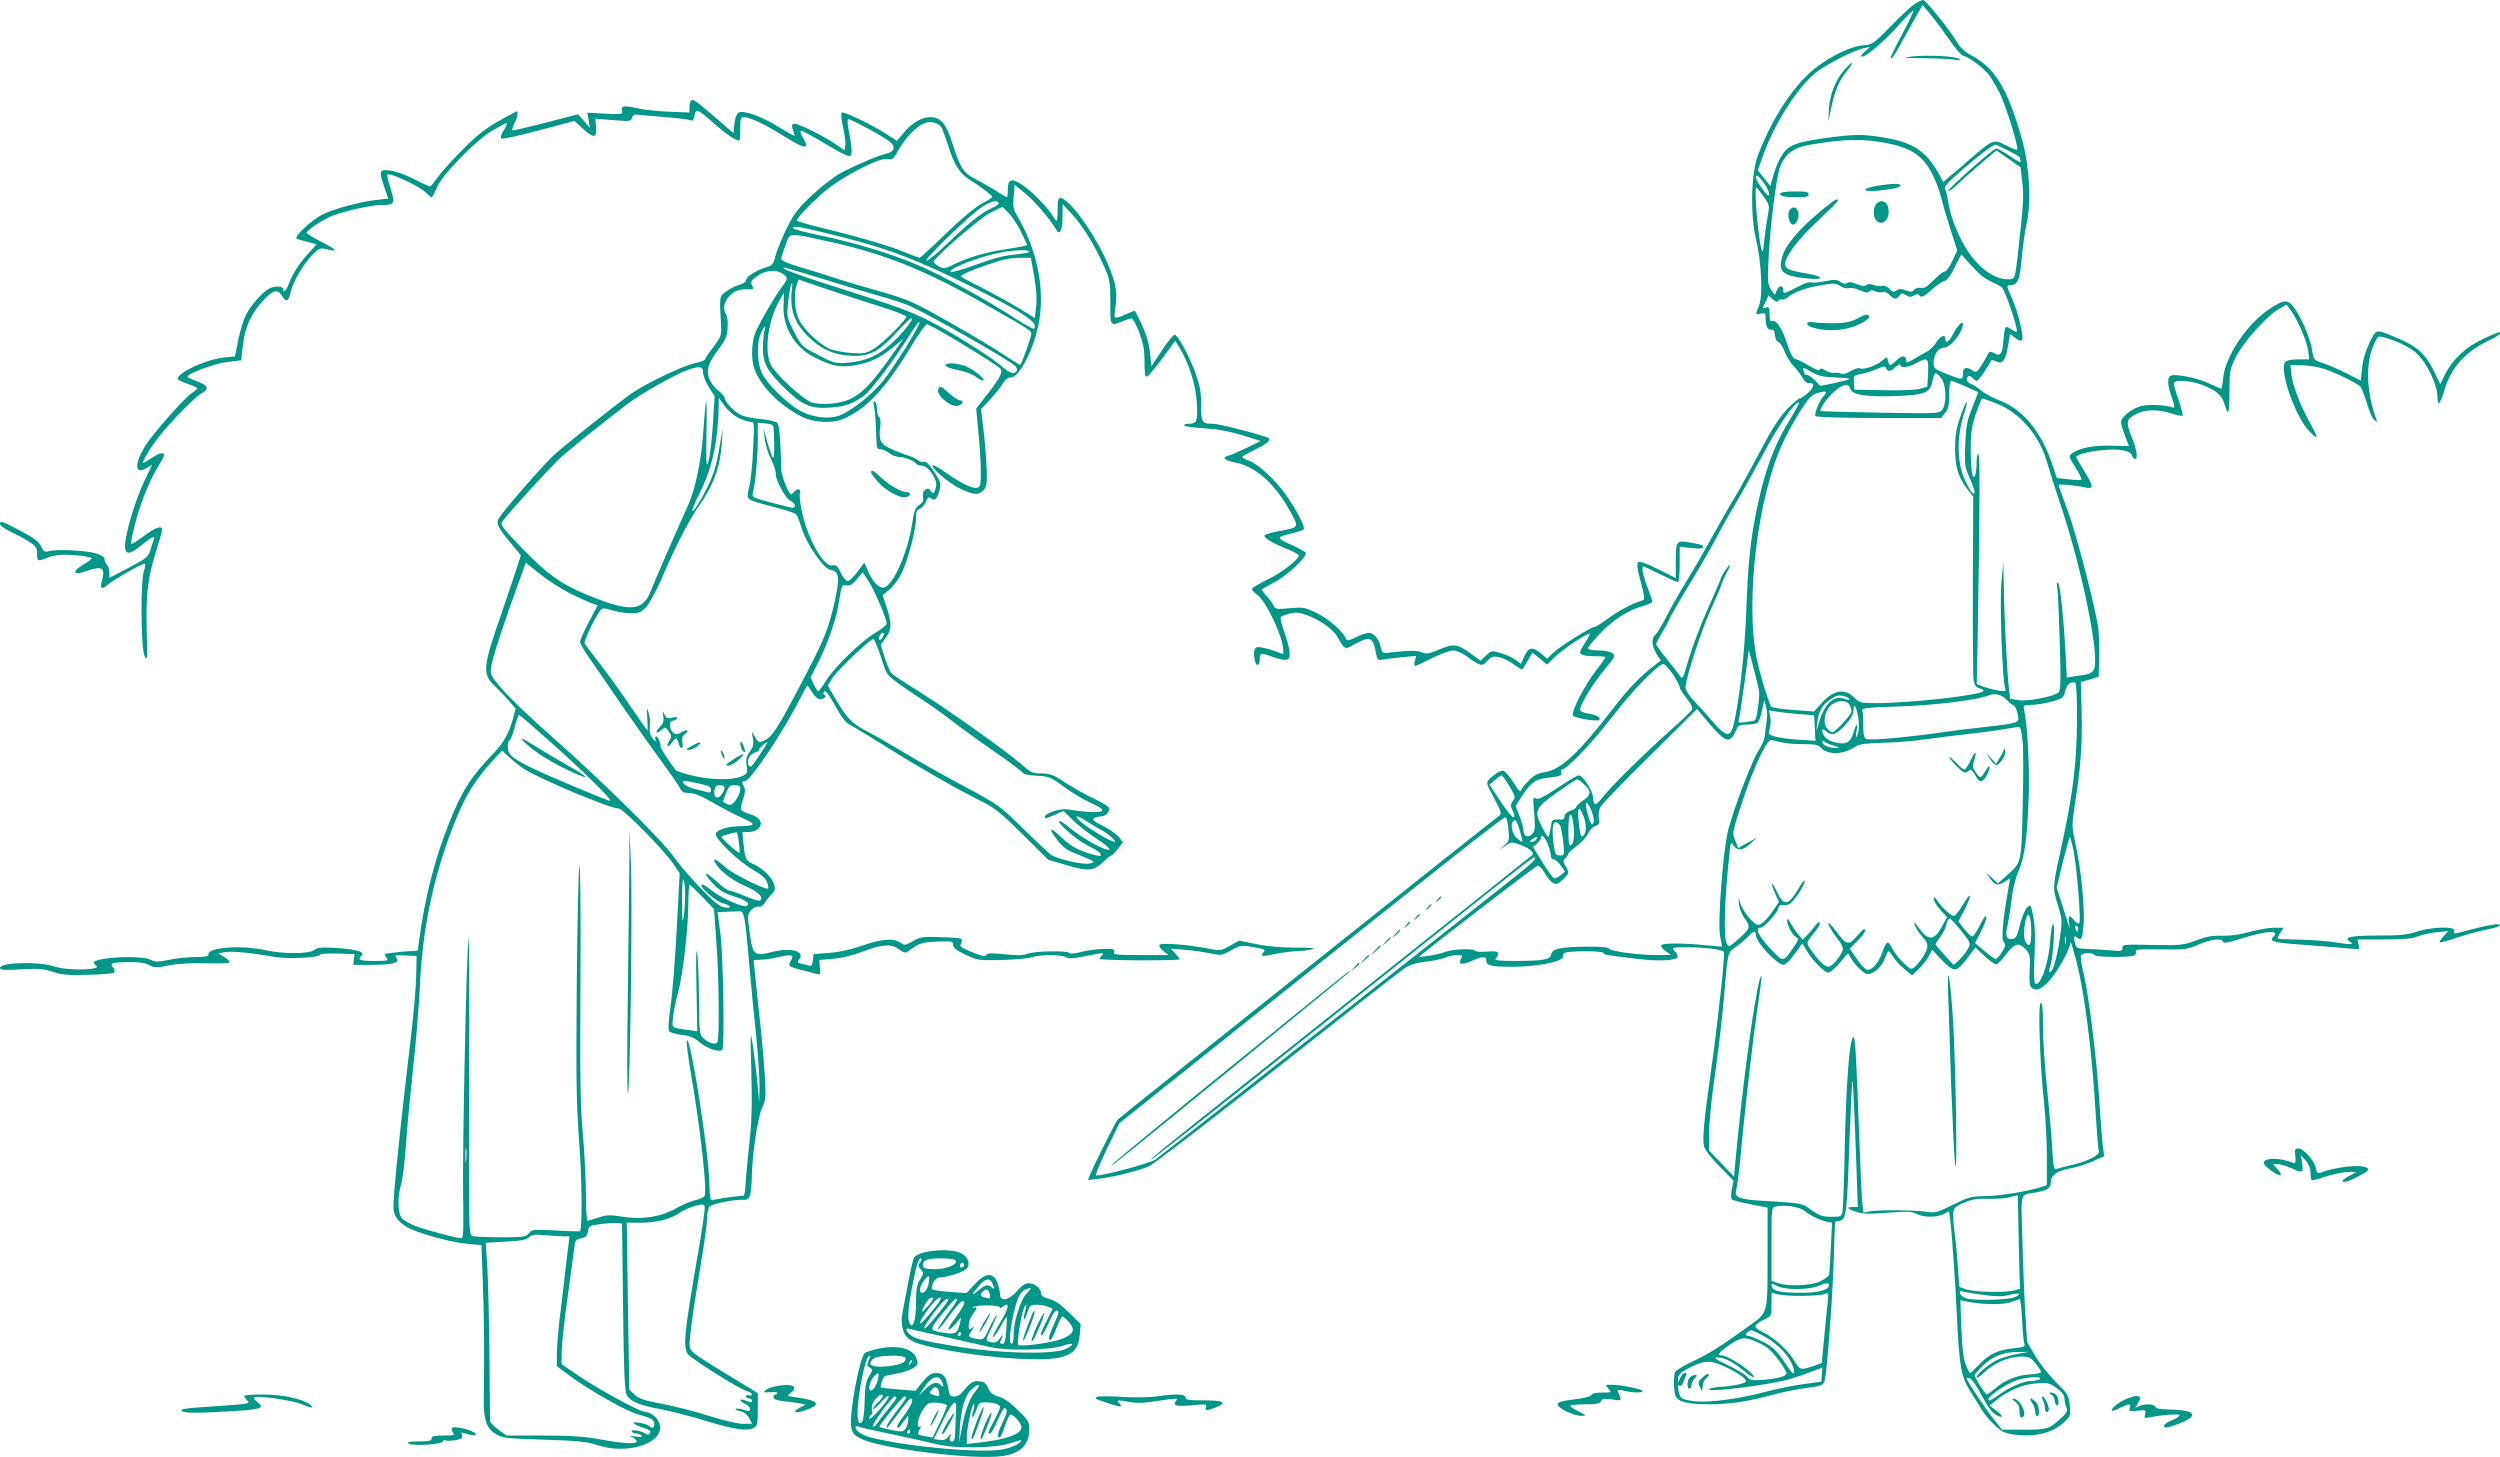 <?xml version="1.0" standalone="no"?>
<!DOCTYPE svg PUBLIC "-//W3C//DTD SVG 20010904//EN"
 "http://www.w3.org/TR/2001/REC-SVG-20010904/DTD/svg10.dtd">
<svg version="1.0" xmlns="http://www.w3.org/2000/svg"
 width="1280pt" height="746pt" viewBox="0 0 1280 746"
 preserveAspectRatio="xMidYMid meet">
<g transform="translate(0,746) scale(0.1,-0.1)"
fill="#009688" stroke="none">
<path d="M9805 7441 c-16 -10 -72 -61 -123 -114 -89 -91 -95 -95 -143 -99 -81
-8 -212 -79 -290 -157 -99 -98 -193 -255 -250 -411 -34 -96 -38 -299 -8 -425
28 -120 36 -289 15 -340 -20 -48 -20 -48 9 -41 23 6 25 4 25 -26 0 -40 12 -60
31 -56 9 2 15 -8 17 -29 2 -19 9 -33 16 -33 7 0 21 -20 31 -45 9 -25 31 -61
48 -79 18 -19 39 -47 48 -63 9 -16 22 -27 31 -25 30 5 29 -17 -3 -48 -18 -16
-37 -30 -44 -30 -7 0 -37 -26 -67 -57 -39 -42 -77 -101 -133 -208 -43 -82
-104 -193 -135 -245 -32 -52 -84 -145 -118 -206 -33 -60 -89 -159 -126 -218
-36 -59 -84 -142 -105 -185 -22 -42 -46 -83 -55 -90 -22 -19 -20 -57 5 -98
l22 -35 -34 -26 c-73 -57 -135 -121 -212 -222 -175 -227 -266 -312 -349 -324
-35 -5 -55 -16 -82 -44 -20 -20 -36 -40 -36 -44 0 -18 -17 -6 -34 25 -11 17
-28 42 -39 54 -18 20 -22 21 -46 9 -14 -8 -34 -23 -45 -35 -18 -20 -17 -21 24
-98 34 -63 39 -79 28 -88 -96 -72 -1948 -1548 -1956 -1558 -12 -15 -113 -216
-138 -275 l-14 -34 58 7 c76 9 207 42 257 65 22 10 315 235 650 499 336 265
629 495 653 511 32 21 61 30 110 36 36 4 81 13 99 20 18 8 46 14 63 14 27 0
30 -2 20 -19 -15 -30 3 -33 55 -11 58 25 75 25 75 1 0 -25 26 -31 130 -31 134
0 271 28 262 54 -2 5 2 13 10 17 18 12 198 11 198 0 0 -10 14 -12 188 -32 106
-12 192 -6 192 13 0 6 -7 20 -17 30 -15 17 -13 18 73 18 85 -1 169 -11 180
-23 8 -7 -31 -367 -66 -612 -35 -247 -44 -344 -36 -382 4 -19 35 -59 79 -104
l73 -74 -9 -44 c-5 -24 -5 -47 0 -52 4 -4 47 -16 96 -25 l87 -17 0 -227 c0
-325 4 -307 -94 -378 -144 -104 -207 -144 -291 -183 -46 -22 -86 -46 -89 -55
-9 -25 -7 -103 4 -124 15 -29 65 -40 174 -40 108 1 190 13 326 50 47 12 123
28 170 34 77 10 85 13 92 36 12 42 41 424 47 625 l6 189 25 6 c33 8 36 28 49
404 7 171 13 311 15 313 4 4 10 -139 22 -469 l6 -178 -27 0 c-36 0 -25 -11 27
-27 30 -9 71 -9 156 -2 96 7 120 7 145 -6 38 -19 104 -19 139 -1 l27 14 6 -41
c9 -75 25 -298 35 -507 12 -251 21 -298 69 -375 21 -33 48 -76 60 -96 11 -20
41 -55 65 -77 36 -34 53 -41 100 -47 108 -14 196 8 255 64 32 30 33 34 28 86
-5 51 -10 59 -70 118 -35 35 -83 95 -106 134 l-42 71 -9 143 c-5 79 -12 248
-15 375 -8 260 -16 234 70 249 56 10 75 22 75 50 0 38 31 61 100 73 34 6 87
23 117 37 l56 25 -7 58 c-4 31 -11 129 -17 217 -12 209 -54 547 -80 657 -12
48 -18 92 -14 97 8 14 62 14 70 1 8 -12 185 -13 204 -1 7 5 10 14 6 21 -5 9
25 11 126 9 125 -2 138 0 196 25 67 28 119 34 125 14 3 -9 27 -5 89 15 135 43
205 47 167 9 -23 -23 6 -29 177 -41 94 -7 192 -15 219 -18 48 -5 49 -5 42 21
l-6 26 135 0 c99 0 145 4 172 15 21 9 64 18 98 22 l60 6 -24 -27 c-14 -14 -22
-28 -20 -31 3 -2 45 9 94 26 49 16 117 34 152 41 35 6 63 16 63 21 0 11 -58 2
-155 -24 -85 -23 -86 -23 -79 -4 9 23 -118 20 -191 -5 -48 -16 -84 -20 -201
-20 -138 0 -178 -9 -143 -31 26 -16 4 -17 -71 -4 -41 6 -124 13 -184 14 -61 1
-112 3 -114 5 -2 3 4 16 13 30 l17 26 -49 0 c-27 0 -83 -10 -124 -21 -48 -14
-97 -21 -140 -20 -50 2 -82 -4 -135 -24 -65 -24 -77 -26 -224 -23 -145 3 -155
2 -153 -15 1 -17 -5 -18 -70 -12 -40 3 -93 6 -119 7 -38 1 -47 5 -52 22 -11
39 -8 50 9 36 22 -19 27 -9 33 68 6 89 -13 282 -40 405 -21 95 -21 100 -5 205
30 191 39 313 35 473 l-4 157 46 13 45 14 3 105 c2 58 -2 132 -8 165 -28 151
-114 475 -155 585 -25 66 -45 124 -45 127 0 6 84 -1 138 -13 43 -9 42 5 -8 86
-22 36 -40 67 -40 70 0 11 66 29 131 35 88 9 146 -1 154 -26 4 -10 11 -19 16
-19 17 0 9 49 -18 116 -30 75 -27 89 28 116 43 22 112 23 178 1 28 -9 53 -14
56 -11 3 2 -6 38 -20 78 -14 40 -25 79 -25 87 0 20 81 16 144 -7 74 -28 104
-54 116 -101 6 -21 14 -39 18 -39 4 0 7 49 7 108 0 101 2 112 32 173 37 75
160 213 221 247 l40 22 21 -29 c37 -51 83 -161 89 -207 l5 -44 -55 0 c-37 0
-60 -5 -68 -15 -32 -38 51 -277 123 -352 47 -50 50 -40 8 35 -52 92 -93 198
-99 255 l-5 47 55 0 c30 0 79 -7 109 -16 63 -19 180 -76 196 -96 5 -7 20 -45
32 -84 11 -39 28 -78 38 -85 15 -12 16 -12 10 4 -49 132 -56 277 -18 370 22
53 26 58 48 52 67 -16 140 -51 176 -84 51 -45 107 -162 107 -222 0 -54 12 -42
36 35 35 117 109 198 232 255 29 14 52 28 52 33 0 12 -2 11 -84 -26 -88 -40
-159 -106 -197 -182 l-25 -51 -33 68 c-41 85 -87 127 -182 166 -121 50 -110
52 -147 -22 -20 -41 -34 -87 -38 -129 l-7 -65 -68 35 c-37 19 -92 43 -121 53
-53 18 -53 18 -60 70 -9 58 -56 168 -94 219 -32 41 -53 39 -130 -14 -111 -75
-220 -239 -231 -347 -3 -31 -8 -57 -11 -57 -3 0 -30 12 -60 26 -58 28 -170 51
-196 41 -21 -8 -20 -46 4 -113 14 -40 16 -54 6 -51 -35 14 -126 18 -164 8 -49
-14 -102 -56 -102 -82 0 -10 9 -41 20 -69 11 -28 20 -52 20 -53 0 -1 -41 -1
-90 1 -90 3 -163 -11 -204 -41 -15 -11 -13 -17 20 -70 20 -32 34 -60 31 -63
-3 -3 -32 -2 -65 2 l-61 6 -24 73 c-56 165 -151 280 -268 324 -35 13 -78 36
-96 52 -17 15 -41 30 -52 34 -21 6 -28 29 -12 39 5 3 14 -1 21 -9 7 -8 16 -15
21 -15 9 0 64 80 72 103 2 6 11 5 26 -3 33 -17 49 2 62 78 l11 62 26 -20 c14
-12 29 -17 34 -12 13 13 -19 145 -53 220 -25 55 -26 62 -10 62 42 0 52 22 62
134 5 59 16 140 25 179 26 111 15 300 -25 439 -74 259 -137 361 -262 427 -27
14 -54 39 -66 60 -34 60 -163 221 -176 221 -7 0 -25 -9 -42 -19z m175 -183
c30 -45 63 -82 72 -84 27 -4 102 -60 131 -97 14 -19 39 -61 55 -93 32 -63 99
-280 90 -290 -3 -3 -29 7 -58 22 -62 32 -66 31 -178 -66 -41 -36 -90 -78 -109
-93 l-33 -29 -18 33 c-73 134 -143 177 -335 202 -73 9 -109 8 -215 -5 -182
-24 -223 -38 -257 -90 -15 -23 -35 -68 -44 -101 l-17 -60 -32 41 -32 40 29 82
c58 158 165 328 259 411 48 42 202 122 257 133 l30 6 -28 -25 c-18 -16 -23
-25 -13 -25 22 0 114 79 190 164 38 42 70 75 73 72 2 -2 -23 -55 -56 -118 -34
-63 -61 -118 -61 -122 0 -20 23 14 70 102 29 53 62 112 73 131 l21 35 40 -48
c22 -26 65 -84 96 -128z m-305 -534 c105 -22 163 -59 207 -134 20 -34 44 -92
53 -128 9 -37 32 -116 51 -175 l35 -109 -25 -54 c-14 -30 -31 -54 -38 -54 -8
0 -34 -20 -58 -45 -33 -33 -49 -43 -65 -39 -12 3 -27 -1 -34 -9 -9 -12 -18
-13 -42 -4 -22 9 -34 9 -48 0 -16 -10 -22 -8 -37 8 -11 12 -26 18 -37 15 -11
-2 -30 0 -44 5 -17 6 -30 6 -38 -1 -8 -7 -24 -5 -50 6 -25 10 -41 12 -48 5 -6
-6 -17 -5 -33 5 -19 13 -32 14 -79 4 -31 -6 -63 -9 -70 -6 -8 3 -29 -2 -47
-11 -18 -9 -45 -22 -60 -30 -33 -17 -38 -16 -38 1 0 27 -20 27 -32 1 l-11 -25
-19 27 c-17 25 -19 41 -13 158 9 179 40 422 60 473 26 65 71 98 152 111 183
31 279 32 408 5z m605 -34 c33 -17 60 -32 60 -34 0 -3 3 -12 6 -21 5 -11 -15
-2 -53 24 -33 23 -66 41 -72 41 -15 0 -253 -211 -246 -218 3 -3 22 10 43 30
20 20 75 68 120 107 l84 71 61 -43 62 -43 9 -74 c9 -73 6 -115 -24 -385 -14
-115 -13 -115 -52 -115 -52 1 -110 33 -162 91 -68 76 -125 201 -142 311 -4 24
-10 50 -15 59 -7 13 13 35 88 100 80 70 158 129 171 129 1 0 29 -14 62 -30z
m-1247 -170 c16 -22 27 -47 25 -56 -2 -11 -13 -2 -35 29 -32 44 -41 67 -25 67
4 0 20 -18 35 -40z m-4 -65 c31 -44 32 -47 22 -98 -5 -28 -13 -83 -17 -120 -3
-37 -8 -66 -10 -64 -18 17 -46 327 -31 327 2 0 18 -20 36 -45z m1111 -402 c14
-12 43 -30 65 -40 22 -9 43 -22 47 -28 21 -28 82 -214 74 -223 -3 -2 -16 4
-30 13 -30 20 -32 17 -39 -63 -5 -65 -16 -79 -47 -60 -14 8 -24 9 -27 3 -2 -5
-17 -31 -33 -58 -30 -47 -31 -47 -55 -31 -29 19 -45 11 -45 -22 0 -30 -5 -30
-85 2 -61 24 -65 28 -65 58 0 41 25 76 54 76 33 0 96 80 96 121 0 20 -30 -11
-51 -53 -20 -39 -39 -50 -39 -23 0 26 -24 16 -47 -19 -12 -19 -34 -40 -50 -48
-15 -8 -45 -25 -65 -37 -31 -19 -38 -20 -38 -8 0 28 -21 30 -49 3 -33 -31 -37
-32 -44 -5 l-6 21 -26 -20 c-33 -26 -91 -46 -112 -38 -8 4 -30 -3 -49 -15 -20
-12 -39 -17 -46 -13 -7 5 -23 7 -36 5 -13 -1 -34 4 -47 13 -17 11 -25 12 -27
4 -3 -8 -22 -1 -55 19 -27 17 -59 33 -69 34 -14 3 -26 25 -44 79 -26 79 -56
124 -77 116 -9 -4 -13 6 -13 35 0 35 -2 40 -19 34 -18 -5 -18 -4 -2 29 l16 34
21 -20 c15 -13 24 -16 29 -8 4 6 12 9 18 7 7 -3 21 3 32 12 30 26 92 48 171
61 63 11 74 11 97 -5 15 -9 34 -14 45 -10 11 3 36 -2 56 -12 27 -12 39 -14 48
-5 8 8 17 8 30 1 10 -6 27 -8 37 -4 11 3 25 -3 36 -15 22 -24 34 -25 50 -4 10
14 14 15 33 3 18 -11 26 -11 42 -2 12 8 21 9 25 3 11 -17 24 -11 68 29 23 21
51 40 62 42 13 3 32 27 53 71 l34 66 36 -41 c21 -23 48 -51 62 -64z m-268
-503 l-4 -70 -36 -10 c-22 -7 -100 -10 -187 -8 l-150 3 -3 36 c-3 35 -2 37 35
44 21 3 57 15 81 25 37 17 44 17 49 5 7 -21 23 -19 50 7 13 12 23 16 23 10 0
-18 40 -14 80 8 60 33 65 29 62 -50z m-479 -22 c42 -2 77 -5 77 -8 0 -3 -34
-12 -75 -21 l-75 -15 -27 28 c-15 15 -33 28 -40 28 -7 0 -13 2 -13 4 0 2 -3
12 -7 22 -6 15 1 14 39 -9 36 -21 60 -27 121 -29z m546 -4 c26 -33 29 -128 6
-161 -15 -21 -16 -21 -318 -16 -166 3 -303 7 -305 8 -9 8 31 66 67 98 45 41
76 47 84 18 8 -32 76 -44 222 -39 160 5 186 15 199 76 5 23 12 42 17 42 4 0
17 -12 28 -26z m126 -43 l64 -29 -31 -79 c-27 -67 -32 -94 -36 -190 -4 -104
-2 -115 22 -169 14 -31 26 -63 26 -71 0 -28 -23 0 -51 63 -39 87 -41 215 -5
330 31 96 14 83 -19 -15 -19 -55 -25 -94 -25 -157 0 -94 16 -148 63 -208 l30
-39 -2 -452 c-1 -249 1 -468 4 -488 5 -27 13 -37 32 -42 15 -3 22 -10 17 -14
-23 -22 -377 -61 -550 -61 -78 0 -84 1 -112 30 -49 49 -108 36 -171 -36 l-33
-37 -106 8 c-61 4 -110 12 -114 18 -14 23 -57 165 -73 242 -61 294 5 839 135
1112 21 45 61 117 89 161 42 65 57 81 88 90 44 13 52 9 30 -16 -22 -24 -49
-91 -42 -102 4 -6 133 -10 325 -10 l319 0 20 26 c17 21 21 41 21 95 0 40 4 69
10 69 6 0 39 -13 75 -29z m160 -88 c116 -46 217 -163 255 -297 11 -39 47 -152
80 -251 104 -316 190 -748 162 -810 -8 -17 -22 -26 -49 -30 -21 -3 -50 -8 -65
-10 l-26 -4 -6 117 c-10 187 -28 356 -38 367 -7 7 -8 -2 -5 -25 4 -19 9 -145
13 -280 6 -204 5 -247 -7 -256 -27 -21 -157 -46 -203 -39 l-44 7 -6 51 c-9 64
-25 384 -27 537 l-2 115 -10 -110 c-9 -108 5 -502 20 -541 5 -14 0 -15 -38 -9
-24 4 -58 13 -76 20 l-32 13 5 249 c11 668 12 923 3 928 -5 4 -9 -16 -9 -47 0
-29 -4 -59 -9 -66 -13 -21 -21 36 -21 145 0 74 5 110 26 173 15 44 29 80 33
80 3 0 37 -12 76 -27z m-1057 -75 c-85 -137 -135 -272 -177 -483 -30 -150 -42
-272 -51 -523 -8 -210 -39 -475 -68 -577 -14 -48 -39 -43 -91 17 -25 29 -69
78 -98 109 -34 35 -53 65 -53 80 0 44 79 288 129 397 27 59 52 118 56 132 4
14 16 40 26 59 11 18 18 35 16 38 -5 4 -47 -60 -47 -71 0 -3 -30 -72 -66 -153
-36 -80 -79 -195 -97 -255 -30 -104 -32 -109 -46 -88 -8 12 -39 51 -68 87 -29
36 -53 69 -53 75 0 6 14 33 31 61 17 27 34 60 39 73 5 12 54 97 110 189 56 92
116 198 135 235 19 38 60 110 91 162 31 51 94 165 141 252 75 143 160 266 183
266 5 0 -14 -37 -42 -82z m-162 -1393 c5 -28 -10 -142 -20 -152 -2 -3 -23 -7
-47 -10 -34 -5 -41 -3 -37 8 3 8 16 92 29 188 l23 173 23 -88 c13 -49 26 -103
29 -119z m-441 83 c19 -29 35 -59 35 -67 0 -8 16 -33 36 -57 23 -29 32 -48 27
-58 -4 -7 -57 -58 -118 -112 -133 -119 -300 -284 -342 -339 -34 -43 -44 -43
-47 3 -2 35 -52 112 -73 112 -7 0 -57 -29 -110 -65 -79 -52 -100 -62 -111 -52
-13 10 -14 0 -7 -76 6 -77 5 -91 -11 -108 -20 -22 -44 -10 -44 22 0 10 -9 42
-20 71 l-20 52 30 46 c44 69 72 91 122 96 75 9 88 13 82 29 -4 8 -2 15 3 15
24 0 150 131 256 268 110 142 237 272 264 272 7 0 28 -24 48 -52z m2069 -239
c-1 -207 -20 -367 -70 -599 -57 -262 -56 -249 -29 -340 25 -82 25 -83 9 -189
-15 -99 -38 -170 -51 -157 -3 3 -1 18 5 33 14 37 25 213 14 213 -5 0 -12 -40
-15 -89 -8 -113 -50 -233 -76 -217 -7 5 -9 50 -4 146 4 98 2 157 -7 200 -13
60 -13 61 -32 43 -10 -10 -26 -50 -36 -88 -14 -59 -21 -71 -40 -73 -29 -4 -37
18 -23 71 5 24 15 83 20 131 6 51 20 110 35 144 32 72 46 173 53 387 5 152 -7
372 -24 443 -5 20 -2 22 38 23 24 0 71 8 104 17 56 16 61 19 69 54 9 34 26 49
51 43 6 -1 10 -74 9 -196z m-359 107 c12 -13 27 -25 34 -27 7 -3 16 -21 21
-42 7 -35 6 -39 -16 -47 -13 -5 -72 -14 -131 -20 -59 -6 -169 -19 -243 -30
-172 -25 -363 -42 -384 -34 -12 5 -16 21 -16 69 0 35 -2 70 -5 78 -5 11 26 15
188 20 183 6 403 33 461 57 29 13 66 3 91 -24z m-827 18 c12 -4 22 -10 22 -14
0 -5 -13 -3 -29 3 -51 19 -100 -27 -127 -120 l-14 -48 4 41 c5 57 25 94 65
121 36 25 43 26 79 17z m-403 -129 c-4 -22 -8 -54 -9 -71 -1 -18 -17 -54 -34
-80 -32 -50 -119 -277 -152 -397 -27 -98 -57 -481 -43 -550 6 -29 10 -53 9
-54 0 0 -37 3 -81 7 -108 12 -223 12 -229 1 -4 -5 6 -19 21 -30 l28 -20 -70
-1 c-97 0 -238 19 -247 33 -5 8 -42 11 -120 10 -132 -2 -172 -11 -176 -40 -4
-26 -41 -33 -186 -33 -86 0 -107 3 -98 12 7 7 12 18 12 26 0 11 -12 13 -55 10
-31 -3 -58 -1 -61 4 -8 13 -118 9 -155 -6 -19 -7 -56 -16 -84 -20 l-50 -6 30
25 c73 62 567 440 578 443 7 1 23 -15 36 -38 12 -22 32 -45 43 -51 17 -9 25
-6 52 20 31 31 31 32 14 62 -16 27 -16 32 -3 45 8 9 15 19 15 23 0 4 20 22 44
41 25 18 50 46 57 62 7 16 23 34 37 39 21 8 24 14 18 40 -3 18 0 41 8 57 8 15
122 134 255 264 l240 238 61 -73 c84 -99 109 -106 136 -41 13 31 18 34 57 34
23 0 47 4 54 8 7 4 18 32 24 62 l12 55 10 -35 c5 -19 6 -53 2 -75z m425 86 c5
-11 10 -26 10 -34 0 -15 -85 -107 -99 -107 -4 0 -16 9 -26 20 -23 25 -15 83
16 116 29 30 84 33 99 5z m46 -78 c3 -27 1 -59 -5 -73 -10 -22 -11 -21 -6 13
8 49 -1 47 -15 -3 -14 -52 -41 -66 -98 -50 -39 10 -62 33 -62 61 0 8 6 6 18
-4 30 -27 52 -20 99 30 30 34 43 56 43 78 1 25 2 27 11 13 5 -10 12 -39 15
-65z m-309 31 l81 -6 4 -66 3 -65 -90 6 c-49 3 -104 11 -122 17 -29 11 -31 14
-22 37 5 14 6 41 3 61 l-7 35 34 -6 c19 -3 71 -9 116 -13z m1149 -141 c4 -43
4 -195 0 -338 -7 -289 -5 -280 -84 -350 l-43 -38 -31 29 -31 29 22 -32 c25
-37 41 -40 77 -16 l26 16 -6 -34 c-33 -187 -41 -276 -26 -294 10 -12 8 -21
-10 -50 -12 -19 -26 -35 -32 -35 -5 0 -31 18 -58 41 l-48 41 29 55 c16 30 29
65 29 77 -1 14 -11 2 -30 -36 -16 -31 -34 -59 -39 -62 -5 -4 -24 12 -42 35
l-32 41 33 64 c41 81 33 94 -11 20 -19 -31 -39 -56 -45 -56 -14 0 -63 45 -86
80 -13 20 -17 21 -17 8 -1 -10 14 -35 33 -56 l35 -38 -27 -49 c-37 -69 -69
-73 -111 -14 -17 23 -31 39 -31 35 0 -14 23 -51 47 -78 20 -20 24 -33 19 -55
-8 -34 -61 -103 -80 -103 -17 0 -80 68 -101 109 -19 38 -26 34 -50 -31 -21
-56 -55 -91 -79 -82 -10 4 -32 29 -51 57 l-34 50 39 39 c22 21 40 46 40 55 -1
13 -13 4 -40 -27 -45 -53 -55 -51 -110 23 -19 25 -36 44 -38 42 -6 -5 18 -46
50 -87 19 -24 26 -42 22 -55 -13 -34 -55 -83 -73 -83 -18 0 -53 34 -90 88 -25
36 -26 34 31 104 12 15 18 31 15 35 -4 4 -15 -4 -24 -18 -10 -13 -28 -34 -40
-47 l-23 -23 -24 28 c-13 15 -30 42 -39 58 -11 21 -16 25 -17 12 0 -25 26 -74
46 -85 15 -8 13 -14 -14 -54 -50 -73 -52 -74 -104 -20 -72 75 -97 122 -64 122
17 0 82 70 91 100 4 14 12 19 22 16 8 -3 23 -1 34 5 24 12 79 96 79 118 0 9
-12 -4 -26 -29 -55 -97 -80 -103 -114 -30 -29 62 -39 59 -12 -3 l20 -45 -33
-49 c-18 -26 -43 -54 -55 -61 -20 -12 -26 -11 -56 19 -18 18 -40 51 -49 73
l-15 41 4 -38 c3 -22 17 -54 31 -73 30 -40 26 -50 -43 -110 -39 -33 -41 -34
-51 -15 -18 32 -11 239 15 470 5 50 7 52 20 32 21 -29 48 -26 86 10 l33 30
-48 -26 -47 -27 -16 38 c-16 39 -16 40 40 209 60 180 124 313 147 306 61 -16
94 -21 160 -21 62 0 79 -3 93 -19 35 -38 117 -35 175 6 19 13 51 17 140 20 64
1 163 9 221 18 58 8 152 20 210 26 58 6 139 17 180 24 41 7 80 13 87 14 7 1
14 -27 19 -76z m-966 -21 c33 -10 34 -10 7 -11 -33 -1 -67 15 -67 31 0 7 4 7
13 0 6 -6 28 -15 47 -20z m-1662 -207 c31 -51 32 -57 18 -76 -13 -19 -13 -25
-1 -50 9 -16 11 -30 5 -34 -5 -3 -35 33 -67 81 l-57 87 28 23 c15 13 30 24 34
24 4 0 22 -25 40 -55z m384 8 c37 -35 35 -53 -7 -82 -19 -13 -35 -28 -35 -33
0 -5 -13 -14 -30 -19 -18 -7 -30 -18 -30 -29 0 -14 -7 -18 -32 -16 -31 1 -33
-1 -38 -41 -4 -24 -9 -45 -12 -48 -2 -3 -17 19 -32 49 -43 84 -37 98 74 177
52 37 99 68 104 68 6 1 23 -11 38 -26z m34 -128 c16 -39 19 -75 5 -75 -8 0
-31 74 -31 99 0 21 11 10 26 -24z m-40 -30 c18 -43 18 -89 0 -104 -11 -9 -14
-1 -20 41 -12 103 -6 124 20 63z m-51 -38 c9 -57 3 -110 -12 -115 -10 -3 -13
17 -13 77 0 87 15 109 25 38z m-332 -34 c6 -54 4 -60 -21 -81 l-27 -24 33 22
c31 21 33 21 77 4 49 -18 73 -40 59 -53 -5 -5 -396 -316 -869 -691 -1083 -860
-1086 -863 -1081 -867 2 -3 348 269 767 604 420 334 858 683 974 775 115 92
213 168 218 168 20 0 -1 -23 -80 -86 -181 -145 -1829 -1441 -1858 -1461 -28
-20 -286 -88 -304 -81 -4 2 21 62 56 135 l64 132 717 573 c1058 845 1253 999
1261 993 5 -2 11 -30 14 -62z m58 -5 c9 -29 15 -55 13 -57 -2 -3 -15 6 -29 19
-31 29 -34 90 -6 90 4 0 14 -24 22 -52z m207 25 c5 -10 12 -48 16 -85 6 -67 6
-68 -17 -68 -21 0 -25 6 -31 46 -11 80 -8 124 9 124 8 0 18 -8 23 -17z m-123
-72 c-3 -6 -14 -11 -23 -11 -13 0 -13 2 4 14 21 15 30 14 19 -3z m59 -21 c9
-22 16 -49 16 -60 0 -11 6 -20 14 -20 8 0 25 -14 37 -31 l22 -32 -23 -19 c-13
-10 -28 -17 -33 -15 -6 2 -32 38 -59 81 l-49 79 21 19 c11 10 20 23 20 28 0
24 19 7 34 -30z m2692 -32 c17 -82 40 -366 30 -375 -4 -5 -16 2 -26 15 -26 31
-32 28 -26 -15 3 -21 3 -29 0 -18 -3 11 -19 61 -35 110 l-29 90 32 132 c18 73
34 130 36 128 2 -2 10 -32 18 -67z m-216 -420 c0 -69 -10 -85 -31 -47 -10 20
-6 89 8 126 11 29 23 -11 23 -79z m-357 4 c47 -59 48 -62 33 -89 -8 -15 -27
-41 -43 -56 l-30 -28 -46 50 c-26 28 -47 53 -47 56 0 4 11 21 25 39 14 18 28
47 31 65 4 17 12 30 18 28 6 -2 32 -31 59 -65z m597 13 c0 -8 -2 -15 -4 -15
-2 0 -6 7 -10 15 -3 8 -1 15 4 15 6 0 10 -7 10 -15z m-1650 -32 c0 -37 108
-152 142 -153 9 0 35 25 56 55 l40 55 26 -43 c26 -45 88 -107 107 -107 12 0
56 42 83 80 11 15 20 20 23 13 13 -34 66 -93 89 -99 31 -8 78 32 96 83 7 18
14 33 18 33 3 -1 14 -15 25 -32 11 -17 37 -45 58 -62 l37 -30 34 33 c19 18 42
47 51 65 l18 33 52 -55 c62 -63 72 -62 132 18 l37 49 48 -45 c27 -25 54 -44
61 -41 7 2 27 23 46 48 46 60 66 66 100 31 25 -27 26 -34 23 -109 -3 -64 -1
-82 12 -92 36 -30 103 34 170 163 14 27 26 58 27 70 0 12 13 -31 30 -94 43
-171 80 -460 99 -782 6 -98 13 -184 16 -192 7 -19 -56 -52 -140 -71 -36 -8
-71 -18 -79 -21 -11 -4 -15 18 -20 113 -4 65 -16 204 -27 308 -11 105 -20 245
-20 313 0 90 -3 121 -12 116 -14 -9 -4 -310 17 -504 8 -74 15 -201 15 -282 l0
-146 -32 -11 c-72 -22 -207 -44 -283 -45 -73 -1 -87 -5 -167 -45 -78 -39 -92
-42 -130 -36 -55 10 -253 11 -295 3 l-32 -7 -6 52 c-3 29 -10 183 -16 342 -15
411 -20 505 -29 505 -20 0 -38 -232 -45 -570 -3 -157 -8 -300 -11 -317 -5 -32
-6 -33 -57 -33 -50 0 -63 5 -129 53 -20 14 -57 19 -174 26 -175 9 -196 16
-184 63 5 18 14 87 20 153 22 237 61 583 85 750 26 174 30 222 15 170 -29 -98
-90 -556 -125 -935 l-7 -74 -64 67 -64 67 0 88 c0 48 13 177 29 287 16 110 37
286 46 390 22 257 20 246 58 273 18 12 46 36 62 52 33 34 45 38 45 13z m1587
-40 c-3 -10 -5 -4 -5 12 0 17 2 24 5 18 2 -7 2 -21 0 -30z m-246 -1295 c0 -2
3 -110 5 -240 l6 -237 -29 -8 c-43 -12 -203 -9 -244 5 l-37 13 -7 92 c-3 51
-10 128 -16 172 -16 140 -16 139 44 166 41 18 67 23 128 21 41 -1 88 3 105 7
32 10 44 12 45 9z m-1091 -78 c31 -25 76 -47 113 -55 l27 -5 -6 -128 c-3 -70
-7 -132 -9 -139 -2 -7 -22 -21 -44 -33 -46 -23 -165 -28 -220 -9 l-31 11 0
188 c0 187 0 189 23 193 44 10 121 -2 147 -23z m-40 -400 c40 0 86 6 107 15
45 19 64 19 57 1 -9 -24 -62 -36 -153 -35 -102 1 -135 9 -139 33 -4 16 -2 16
27 2 19 -10 56 -16 101 -16z m964 -31 c57 -8 91 -8 123 1 53 13 68 6 27 -12
-32 -14 -202 -18 -245 -6 -15 4 -30 15 -33 24 -5 14 -1 15 21 10 16 -4 63 -11
107 -17z m-944 -4 c52 0 106 4 119 9 24 8 24 8 18 -50 -4 -33 -12 -114 -18
-181 l-12 -122 -45 -16 c-64 -21 -67 -20 -96 29 -31 53 -102 117 -162 147 -50
24 -48 35 11 64 34 16 35 17 35 77 l0 60 28 -8 c15 -5 70 -9 122 -9z m1133
-122 c3 -60 8 -115 12 -124 5 -13 -4 -17 -54 -22 -82 -9 -123 -28 -175 -81
-24 -25 -46 -46 -49 -46 -3 0 -13 19 -22 43 -12 30 -19 84 -23 186 l-5 144 29
-6 c75 -17 190 -19 229 -4 22 8 43 15 46 16 3 0 9 -47 12 -106z m-1335 -77
c67 -34 125 -87 152 -140 24 -45 20 -78 -5 -41 -68 101 -83 117 -139 145 -33
17 -65 30 -73 30 -24 0 -14 21 15 29 1 1 24 -10 50 -23z m-12 -42 c43 -20 66
-41 100 -87 25 -33 43 -65 41 -70 -5 -15 -51 -27 -123 -32 -53 -4 -64 -2 -80
17 -10 11 -55 38 -99 59 -62 30 -74 39 -52 39 36 0 80 -23 140 -72 26 -21 47
-35 47 -29 0 24 -130 111 -165 111 -26 0 -14 17 40 54 61 42 80 44 151 10z
m1329 -55 c-27 -4 -69 -16 -94 -25 -45 -17 -121 -78 -121 -97 0 -6 17 5 38 25
48 47 121 80 184 82 46 1 53 -2 79 -34 16 -19 29 -39 29 -45 0 -5 -25 -11 -56
-12 -64 -3 -132 -30 -180 -73 -19 -16 -38 -30 -42 -30 -8 1 -62 87 -62 99 0 4
20 26 44 50 49 48 108 70 186 69 l45 0 -50 -9z m-1487 -74 c68 -35 100 -60 89
-71 -9 -9 -79 -23 -122 -24 -22 -1 -49 -5 -60 -10 -45 -21 212 6 370 39 28 6
85 24 128 40 l78 29 -3 -36 -3 -36 -93 -13 c-52 -7 -136 -24 -188 -38 -133
-36 -286 -57 -360 -50 -75 9 -82 13 -90 55 -5 24 -4 31 5 26 6 -4 13 0 17 11
3 10 10 26 15 36 7 12 5 17 -5 17 -8 0 -19 -12 -24 -27 -9 -24 -11 -25 -11 -7
-1 26 15 40 77 70 66 31 99 29 180 -11z m1301 -145 c29 -55 51 -85 72 -95 39
-20 37 -5 -3 25 l-31 23 34 28 c60 49 134 81 203 86 59 5 68 3 105 -23 26 -19
41 -37 41 -51 0 -12 4 -33 9 -46 8 -21 5 -29 -22 -54 -64 -60 -73 -63 -194
-63 l-112 0 -36 45 c-44 53 -145 205 -145 217 0 5 8 4 19 -1 10 -6 37 -46 60
-91z m296 90 c-3 -5 -23 -10 -43 -10 -41 0 -118 -34 -171 -74 -19 -14 -39 -26
-43 -26 -39 0 75 84 143 105 53 16 123 19 114 5z"/>
<path d="M9790 7171 c-57 -7 -49 -8 61 -9 70 -1 142 -5 160 -8 26 -4 30 -3 18
5 -21 14 -158 20 -239 12z"/>
<path d="M9448 7108 c-48 -52 -80 -131 -84 -207 l-3 -66 10 50 c20 102 41 155
80 205 45 57 43 66 -3 18z"/>
<path d="M9608 6508 c-83 -14 -75 -32 10 -24 83 9 112 16 112 27 0 11 -46 10
-122 -3z"/>
<path d="M9116 6471 c-9 -14 20 -21 85 -21 46 0 59 3 59 15 0 12 -14 15 -69
15 -39 0 -72 -4 -75 -9z"/>
<path d="M9325 6382 c-113 -94 -182 -175 -199 -233 -24 -81 -1 -102 130 -115
90 -9 83 11 -8 26 -85 14 -108 24 -108 48 0 39 64 125 164 218 58 55 106 102
106 107 0 15 -17 5 -85 -51z"/>
<path d="M9613 6422 c-18 -11 -26 -58 -13 -81 22 -42 70 -19 70 34 0 45 -26
67 -57 47z"/>
<path d="M9161 6381 c-12 -21 1 -71 18 -71 17 0 32 29 29 57 -4 34 -32 42 -47
14z"/>
<path d="M9505 5827 c-31 -16 -58 -21 -115 -22 -41 0 -88 2 -104 5 -45 8 -44
-17 1 -29 70 -20 160 -14 224 15 33 15 59 33 59 40 0 19 -18 17 -65 -9z"/>
<path d="M10261 3625 c-1 -5 -10 -25 -21 -43 l-20 -33 -26 28 -26 28 22 -33
c12 -18 27 -31 33 -29 20 6 49 54 44 73 -3 11 -5 15 -6 9z"/>
<path d="M10089 3566 c-11 -25 -26 -46 -31 -46 -6 0 -26 16 -44 36 -19 19 -34
32 -34 27 0 -5 18 -26 40 -48 34 -33 41 -36 55 -25 17 15 20 13 46 -32 15 -28
35 -21 54 18 21 45 13 56 -11 15 -22 -38 -27 -38 -49 -4 -14 21 -16 32 -7 61
16 52 6 51 -19 -2z"/>
<path d="M7359 2853 c-13 -16 -12 -17 4 -4 16 13 21 21 13 21 -2 0 -10 -8 -17
-17z"/>
<path d="M7309 2813 c-13 -16 -12 -17 4 -4 16 13 21 21 13 21 -2 0 -10 -8 -17
-17z"/>
<path d="M7249 2763 c-13 -16 -12 -17 4 -4 9 7 17 15 17 17 0 8 -8 3 -21 -13z"/>
<path d="M7199 2723 c-13 -16 -12 -17 4 -4 16 13 21 21 13 21 -2 0 -10 -8 -17
-17z"/>
<path d="M7144 2678 l-19 -23 23 19 c12 11 22 21 22 23 0 8 -8 2 -26 -19z"/>
<path d="M7094 2638 l-19 -23 23 19 c12 11 22 21 22 23 0 8 -8 2 -26 -19z"/>
<path d="M7039 2593 l-24 -28 28 24 c15 14 27 26 27 28 0 8 -8 1 -31 -24z"/>
<path d="M6984 2548 l-19 -23 23 19 c12 11 22 21 22 23 0 8 -8 2 -26 -19z"/>
<path d="M6934 2508 l-19 -23 23 19 c21 18 27 26 19 26 -2 0 -12 -10 -23 -22z"/>
<path d="M6315 2009 c-324 -263 -598 -489 -610 -501 l-20 -21 25 19 c62 46
1200 975 1200 979 0 3 -1 5 -2 4 -2 0 -268 -216 -593 -480z"/>
<path d="M9975 2360 c2 -69 9 -273 15 -455 7 -181 15 -364 20 -405 13 -106 4
482 -10 730 -14 226 -33 325 -25 130z"/>
<path d="M8717 408 c-22 -20 -24 -26 -14 -48 l11 -25 4 30 c2 16 11 35 20 41
9 7 14 15 11 19 -4 3 -18 -4 -32 -17z"/>
<path d="M8652 408 c-15 -15 -16 -58 -2 -58 6 0 10 8 10 17 0 9 7 25 17 35 13
15 14 18 2 18 -8 0 -20 -5 -27 -12z"/>
<path d="M10503 319 c9 -5 17 -19 17 -29 0 -10 5 -22 10 -25 14 -9 12 39 -2
53 -7 7 -19 12 -27 12 -13 -1 -13 -2 2 -11z"/>
<path d="M10460 291 c5 -11 10 -29 10 -40 0 -12 5 -21 10 -21 6 0 10 7 10 15
0 21 -22 65 -32 65 -5 0 -4 -9 2 -19z"/>
<path d="M10318 283 c15 -11 22 -25 22 -50 0 -23 4 -33 13 -30 31 11 -10 98
-47 96 -6 0 -1 -7 12 -16z"/>
<path d="M10404 278 c9 -12 16 -33 16 -45 0 -13 5 -23 10 -23 17 0 11 56 -8
73 -26 24 -36 21 -18 -5z"/>
<path d="M3537 6943 c-4 -3 -7 -18 -7 -33 l0 -26 -102 4 c-57 2 -132 10 -166
18 -69 15 -86 12 -77 -15 5 -16 -3 -17 -86 -13 l-92 5 7 -39 6 -39 -30 35 -30
35 -166 -43 c-91 -24 -168 -41 -171 -39 -2 3 3 19 11 36 15 28 21 61 12 61 -3
0 -46 -24 -97 -52 -70 -41 -114 -76 -187 -151 -53 -53 -109 -116 -125 -140
-16 -23 -31 -42 -35 -42 -4 0 -42 17 -84 39 -42 21 -97 41 -122 43 -55 7 -57
-2 -27 -89 l19 -55 -56 -6 c-83 -9 -219 -45 -278 -74 -60 -29 -156 -120 -133
-126 8 -3 33 -10 57 -16 l43 -12 -39 -43 c-49 -53 -84 -108 -103 -158 -12 -34
-29 -51 -29 -29 0 15 -36 19 -67 6 -34 -15 -96 -83 -125 -140 -11 -21 -28 -78
-38 -125 l-17 -85 -59 -6 c-90 -10 -234 -76 -234 -109 0 -4 23 -16 50 -25 27
-9 50 -20 50 -23 0 -4 -14 -16 -31 -27 -34 -22 -196 -205 -232 -263 -60 -95
-59 -155 3 -119 l29 18 -44 -93 c-45 -97 -95 -265 -95 -324 0 -47 25 -45 86 6
51 42 70 50 61 26 -3 -8 -11 -31 -17 -52 -11 -36 -20 -43 -111 -91 l-99 -52 0
27 c0 16 -6 34 -12 40 -7 7 -13 20 -13 29 0 11 -15 21 -45 30 -50 15 -201 22
-240 11 -21 -6 -27 -2 -40 25 -11 24 -36 43 -105 79 -99 52 -105 54 -105 35 0
-8 23 -24 52 -38 28 -13 71 -36 95 -51 37 -24 43 -32 43 -63 0 -40 3 -41 53
-20 20 8 58 15 85 15 62 0 142 -11 142 -19 0 -3 -21 -19 -47 -34 -57 -35 -47
-55 16 -32 86 30 102 20 82 -53 -11 -35 1 -42 28 -18 29 26 184 115 192 110 4
-2 3 -19 -4 -37 -18 -51 -16 -393 3 -435 14 -31 15 -21 11 134 -4 188 6 270
50 407 16 51 29 98 29 105 0 24 -36 11 -94 -33 -33 -24 -62 -43 -64 -40 -3 2
5 46 18 96 25 104 73 224 119 299 17 28 31 55 31 60 0 17 -26 11 -64 -15 -20
-14 -39 -25 -42 -25 -11 0 39 83 82 137 66 82 184 202 216 219 41 22 34 41
-22 61 -27 10 -50 20 -50 24 0 17 142 69 205 76 l70 8 8 73 c10 94 43 168 103
232 52 56 74 62 98 25 24 -36 32 -31 46 25 13 55 71 149 118 194 29 27 34 28
71 18 57 -14 42 2 -40 43 -38 20 -69 39 -69 43 0 13 81 67 129 86 66 26 200
56 251 56 70 0 74 6 50 84 -12 37 -20 70 -17 72 12 13 172 -63 201 -95 11 -12
22 -21 26 -21 4 0 15 21 25 46 24 64 197 242 285 295 36 21 70 39 74 39 4 0
-2 -16 -14 -36 -13 -19 -19 -39 -14 -43 5 -5 91 14 192 41 l183 49 45 -41 c55
-50 70 -48 66 10 l-4 42 92 -7 c85 -7 92 -6 96 12 4 14 12 19 27 16 12 -2 74
-7 137 -12 63 -5 123 -12 133 -16 14 -6 18 -1 23 24 8 37 15 34 102 -43 55
-49 109 -86 127 -86 3 0 5 27 5 60 0 53 2 60 20 60 31 0 118 -42 215 -104 97
-61 122 -62 87 -2 -15 24 -17 36 -9 36 7 0 57 -27 112 -60 54 -33 109 -63 122
-66 21 -6 23 -3 23 27 0 19 -6 62 -14 97 -7 37 -9 62 -3 62 15 0 181 -89 211
-114 33 -25 27 -53 -13 -62 -39 -8 -168 -62 -238 -101 -34 -18 -100 -70 -147
-114 -72 -68 -91 -93 -130 -172 -24 -51 -50 -113 -56 -138 -10 -41 -16 -48
-48 -58 -51 -15 -102 -48 -102 -65 0 -9 -16 -20 -37 -25 -21 -6 -51 -22 -68
-35 -32 -26 -32 -23 -23 -173 3 -48 0 -57 -39 -109 -24 -30 -43 -60 -43 -64 0
-5 -26 -14 -57 -21 -55 -11 -250 -104 -317 -152 -73 -50 -345 -267 -400 -317
-55 -51 -241 -264 -279 -319 -20 -30 -11 -48 61 -135 l49 -59 -18 -56 c-10
-31 -49 -148 -88 -261 -88 -253 -91 -291 -32 -348 21 -20 55 -56 75 -78 l36
-42 -14 -53 c-21 -76 -47 -122 -105 -182 -112 -117 -157 -188 -224 -357 -72
-181 -122 -377 -152 -601 l-6 -46 -81 -6 c-44 -4 -83 -9 -86 -12 -3 -2 1 -11
8 -20 11 -13 3 -15 -64 -15 -75 0 -87 5 -65 27 19 19 -20 31 -123 39 -80 5
-100 4 -119 -10 -30 -21 -157 -21 -249 -1 -128 28 -301 14 -293 -23 2 -8 -18
-12 -65 -12 -37 0 -98 -6 -135 -14 -58 -12 -72 -12 -95 0 -44 23 -265 15 -290
-11 -4 -3 1 -12 11 -20 31 -22 -152 -26 -216 -3 -78 26 -277 21 -277 -8 0 -11
22 -12 108 -7 90 5 117 3 163 -13 43 -15 78 -18 179 -15 69 1 129 7 134 11 5
6 4 15 -4 25 -20 24 -7 28 77 29 54 1 87 -4 107 -15 26 -14 37 -15 100 -2 44
9 116 13 188 11 64 -2 119 0 123 4 4 4 -7 16 -25 27 l-33 20 35 6 c34 7 140
-4 258 -25 61 -11 230 -3 230 12 0 5 39 7 88 6 l87 -3 -3 -27 -3 -28 96 0
c106 0 145 11 124 36 -11 13 -5 15 46 12 l58 -3 -2 -100 c-1 -55 -13 -192 -26
-305 -41 -344 -75 -659 -85 -784 -9 -112 -8 -122 11 -152 11 -18 39 -41 64
-53 71 -33 213 -71 295 -79 l75 -7 7 -195 c7 -172 8 -352 5 -600 -1 -99 14
-143 61 -172 34 -21 51 -23 247 -29 175 -6 221 -10 273 -28 146 -48 322 2 322
91 0 36 -40 78 -75 78 -28 0 -253 123 -362 199 l-68 47 1 69 c1 39 14 158 29
265 15 107 30 220 34 250 6 51 8 55 36 60 24 4 31 11 35 35 5 28 9 30 65 38
33 4 71 6 85 5 l25 -3 5 -425 c4 -333 8 -431 19 -452 17 -33 64 -53 178 -74
48 -9 153 -36 231 -60 144 -44 207 -53 243 -34 16 9 19 22 19 94 l0 83 -57 35
c-200 121 -262 160 -278 178 -18 19 -18 28 -6 128 7 59 29 197 47 307 19 109
34 220 34 245 0 25 6 53 13 62 12 15 127 38 177 35 28 -2 37 22 39 113 2 118
31 314 53 358 19 40 20 54 14 163 -4 65 -15 196 -26 291 -10 95 -21 202 -25
238 l-6 65 33 1 c18 0 61 6 95 14 69 15 81 12 62 -19 -17 -26 -11 -31 53 -47
29 -7 64 -16 76 -20 23 -6 24 -5 20 32 l-3 39 70 6 c42 3 103 18 153 37 98 38
148 41 187 10 18 -14 32 -18 40 -12 62 46 71 49 152 53 77 3 83 2 83 -17 0
-14 17 -28 63 -50 62 -29 67 -30 188 -27 68 2 137 8 152 14 37 14 152 14 175
0 14 -9 37 -7 96 5 95 19 104 20 88 4 -7 -7 -12 -15 -12 -18 0 -3 92 -6 205
-7 113 0 205 2 205 5 0 3 -10 17 -22 30 l-23 25 71 -6 c39 -3 98 -11 130 -18
58 -12 62 -11 107 15 48 29 53 29 150 10 23 -5 26 -8 16 -20 -18 -22 -10 -23
61 -8 36 7 88 14 115 15 28 0 61 5 75 9 16 6 -13 9 -85 8 -69 0 -144 6 -201
18 l-90 18 -48 -27 c-46 -26 -48 -26 -119 -12 -108 20 -234 29 -241 17 -3 -6
6 -20 20 -31 l27 -21 -143 0 c-122 0 -141 2 -136 15 4 10 -1 15 -17 16 -54 2
-109 -3 -156 -16 -30 -8 -53 -9 -57 -4 -8 13 -173 10 -212 -4 -24 -9 -56 -10
-118 -3 -65 7 -88 6 -93 -3 -6 -9 -24 -6 -74 14 -58 24 -65 29 -57 45 6 11 6
21 1 24 -5 3 -53 7 -107 8 -89 3 -103 1 -140 -21 -40 -22 -43 -23 -65 -7 -35
24 -96 19 -195 -16 -57 -20 -117 -33 -169 -37 l-80 -6 -3 -32 c-2 -19 -8 -30
-15 -28 -7 2 -25 6 -40 10 -24 5 -27 8 -17 20 36 44 -37 66 -136 41 -89 -23
-99 -16 -113 79 -6 42 -11 86 -11 99 0 28 31 58 56 54 10 -2 22 6 28 17 6 11
22 31 34 44 18 17 22 29 17 49 -9 36 -58 86 -106 107 -42 19 -44 25 -53 113
l-5 52 33 0 c20 0 40 8 50 19 25 27 6 57 -45 73 -23 6 -43 17 -45 23 -3 6 2
30 11 54 10 30 12 48 5 61 -13 25 -13 30 4 30 27 0 198 255 281 421 20 38 37
69 39 69 2 0 13 -16 25 -35 12 -21 28 -35 40 -35 21 0 37 16 21 22 -5 2 -6 9
-1 17 6 10 22 -10 56 -71 35 -63 56 -89 79 -101 18 -8 101 -59 186 -112 170
-107 349 -209 480 -275 73 -36 103 -60 216 -172 l131 -130 96 -28 c110 -33
138 -30 188 19 17 17 34 31 39 31 4 0 19 15 34 34 l25 34 -20 26 c-12 15 -48
40 -82 57 -45 23 -57 33 -46 40 8 5 24 9 35 9 26 0 48 24 41 45 -4 8 -37 28
-74 45 -37 17 -102 53 -144 80 -65 43 -82 50 -126 50 -46 0 -55 4 -106 49 -77
67 -375 279 -527 374 -69 42 -130 83 -136 90 -7 7 -21 42 -34 79 l-21 67 25
34 c32 41 33 77 5 159 l-20 61 33 27 c19 15 46 50 60 77 32 59 78 228 78 288
0 34 4 45 19 50 10 3 24 19 31 35 10 24 16 28 26 19 19 -16 32 -4 44 40 9 36
7 43 -27 95 -25 39 -41 55 -51 51 -8 -3 -22 1 -31 8 -9 8 -34 20 -56 26 -22 7
-61 22 -86 34 -52 24 -61 45 -52 114 3 25 1 43 -6 47 -6 4 -11 22 -11 41 0 19
-5 37 -11 40 -7 5 -8 -5 -3 -32 4 -21 8 -69 9 -108 3 -102 3 -105 24 -105 10
0 30 -9 44 -20 14 -11 37 -20 51 -20 28 0 77 -19 88 -35 4 -5 17 -10 30 -10
31 0 79 -71 71 -105 -9 -38 -14 -43 -28 -23 -11 14 -15 15 -29 4 -10 -8 -14
-22 -10 -36 4 -18 0 -27 -19 -40 -20 -13 -27 -29 -36 -91 -22 -150 -98 -323
-145 -332 -25 -5 -56 26 -80 80 l-21 48 -35 -48 c-20 -26 -42 -47 -50 -47 -8
0 -24 19 -35 42 -17 36 -24 42 -42 38 -43 -10 -121 123 -154 261 -11 47 -17
93 -14 104 8 24 -9 34 -25 15 -7 -8 -16 -15 -20 -15 -12 0 -49 93 -50 125 -2
140 -10 227 -19 239 -6 7 -42 16 -82 20 -38 3 -85 12 -103 20 -33 14 -86 69
-86 89 0 7 -15 24 -34 39 -19 15 -40 44 -46 63 -15 45 -3 78 53 152 31 42 40
62 42 104 3 31 -1 60 -9 73 -32 50 30 128 99 125 45 -2 47 -1 35 20 -8 16 -5
23 16 40 45 35 97 44 133 24 37 -22 38 -27 8 -67 -42 -56 -127 -203 -142 -246
-19 -54 -19 -141 0 -186 37 -90 132 -183 241 -238 61 -30 153 -35 211 -11 117
49 217 155 344 365 40 66 78 120 84 120 19 0 340 -194 375 -226 18 -17 3 -45
-72 -142 l-50 -64 11 -116 c14 -141 17 -265 7 -281 -15 -24 -75 0 -178 72 -32
23 -60 38 -63 35 -11 -11 79 -88 137 -118 72 -35 98 -37 124 -9 16 18 18 34
16 107 -2 48 -9 137 -16 197 l-13 110 47 50 c25 28 55 64 65 82 12 21 26 31
38 30 45 -5 125 153 148 292 28 170 -13 367 -113 536 -20 34 -23 49 -18 99 l5
60 55 -45 c48 -39 130 -135 158 -185 18 -32 32 -4 32 64 l1 67 47 -51 c54 -58
114 -154 163 -264 32 -71 34 -81 34 -187 -1 -124 -1 -124 62 -98 19 8 41 15
47 15 6 0 24 -33 39 -72 21 -57 27 -90 27 -151 0 -59 3 -78 13 -75 10 4 53 57
123 154 l21 29 22 -35 c49 -80 84 -192 89 -284 5 -95 0 -106 -46 -106 -13 0
-21 -4 -18 -9 3 -4 49 -11 103 -14 68 -4 127 -15 193 -35 l95 -30 -72 -35
c-40 -19 -81 -37 -93 -40 -36 -9 -21 -24 38 -36 106 -21 205 -112 287 -266 35
-65 34 -67 -66 -84 -38 -7 -71 -17 -74 -22 -8 -11 40 -40 115 -70 33 -13 60
-28 60 -33 0 -21 -90 -90 -162 -124 -43 -21 -78 -42 -78 -48 0 -5 13 -20 30
-32 44 -33 130 -216 130 -277 l0 -24 -60 21 c-33 11 -67 17 -75 14 -16 -6 -19
-35 -9 -73 8 -28 24 -20 24 11 0 34 6 35 62 14 28 -10 60 -18 72 -16 18 3 21
9 18 43 -2 21 -15 69 -28 105 -13 35 -20 68 -16 71 4 4 24 12 46 18 31 8 47 6
91 -10 67 -25 132 -72 153 -110 38 -68 36 -67 90 -36 77 42 92 35 107 -47 7
-37 8 -38 44 -32 20 4 64 9 99 12 l63 6 -7 -26 c-3 -14 -3 -26 1 -26 4 0 43
18 87 40 44 22 93 40 108 40 15 0 45 -13 66 -28 75 -54 81 -56 109 -26 20 22
30 25 59 20 18 -4 53 -20 76 -37 23 -17 43 -29 44 -27 2 2 14 22 28 45 l24 42
38 -31 37 -31 42 41 c43 41 168 124 176 117 2 -3 -8 -23 -23 -45 -14 -22 -26
-44 -26 -49 0 -14 27 -21 81 -21 27 0 49 -2 49 -5 0 -3 -23 -36 -52 -73 -56
-74 -123 -204 -115 -225 5 -13 124 -33 135 -23 11 12 -13 25 -53 32 -27 4 -45
12 -45 19 0 27 64 133 123 204 57 69 60 74 42 87 -10 8 -43 14 -72 14 -32 0
-53 4 -53 11 0 6 30 42 66 79 67 70 146 119 222 139 23 7 42 16 42 20 0 5 -11
39 -25 75 -24 62 -32 106 -20 106 3 0 41 -18 85 -40 44 -22 84 -40 90 -40 6 0
10 36 10 90 l0 91 60 -7 c41 -4 60 -3 60 5 0 10 -11 14 -77 25 -59 10 -63 3
-63 -95 l0 -89 -91 46 c-63 31 -95 42 -102 35 -7 -7 -5 -31 8 -78 29 -114 29
-112 9 -119 -48 -14 -124 -55 -174 -93 -30 -22 -59 -41 -66 -41 -18 0 -177
-99 -211 -132 l-32 -31 -31 27 c-44 37 -64 33 -85 -14 l-18 -39 -25 19 c-13
11 -47 27 -75 35 -50 15 -51 15 -78 -11 l-28 -27 -50 36 c-70 51 -87 53 -161
22 -54 -23 -66 -25 -92 -14 -18 7 -51 9 -91 5 -34 -3 -73 -7 -86 -9 -21 -2
-26 4 -32 31 -8 39 -35 72 -60 72 -10 0 -40 -10 -65 -22 -39 -19 -48 -20 -52
-9 -12 34 -87 101 -148 131 -63 31 -71 32 -140 26 -69 -6 -74 -6 -85 16 -6 13
-23 35 -37 50 -14 15 -24 29 -21 31 2 2 32 19 66 37 66 34 169 133 158 150 -4
6 -38 25 -77 42 -76 34 -75 38 10 58 28 6 54 16 57 21 8 12 -39 103 -91 175
-53 76 -143 159 -189 175 -19 7 -35 16 -35 19 0 4 27 19 60 35 60 29 88 50 77
61 -11 11 -252 74 -283 74 -61 0 -64 4 -64 96 0 67 -6 99 -30 166 -31 84 -87
189 -105 194 -6 2 -35 -34 -65 -79 l-55 -82 -6 60 c-6 62 -22 112 -58 184
l-21 41 -38 -16 c-72 -31 -70 -32 -61 33 11 76 3 121 -37 217 -56 133 -161
289 -226 335 -27 18 -33 8 -33 -55 0 -30 -2 -54 -5 -54 -3 0 -13 12 -22 28
-24 40 -108 125 -156 157 -53 35 -72 28 -72 -25 0 -22 -2 -40 -5 -40 -2 0 -28
15 -57 34 -29 18 -77 45 -105 60 -60 30 -76 54 -118 186 -32 99 -59 130 -112
130 -44 0 -92 -28 -137 -81 l-34 -40 -53 34 c-85 54 -221 119 -230 110 -4 -4
-1 -37 7 -72 8 -35 14 -77 12 -92 l-3 -29 -45 31 c-70 47 -201 111 -216 105
-11 -4 -11 -11 -4 -32 6 -15 9 -28 8 -29 -2 -2 -38 18 -80 44 -90 56 -183 89
-207 74 -9 -6 -18 -29 -21 -57 l-5 -47 -100 86 c-102 87 -107 90 -118 78z
m1279 -129 c7 -8 24 -52 38 -98 30 -96 58 -142 106 -173 62 -39 120 -83 120
-91 0 -4 -24 -20 -54 -35 -32 -17 -104 -77 -182 -152 -71 -69 -132 -125 -136
-125 -3 0 -50 18 -105 40 -54 21 -194 63 -310 92 -117 28 -213 54 -213 58 0
14 70 88 139 147 92 79 286 179 326 169 21 -5 28 -1 43 25 59 107 135 174 186
163 17 -3 36 -12 42 -20z m298 -393 c3 -4 -13 -17 -37 -27 -54 -25 -113 -72
-231 -185 -53 -51 -100 -89 -104 -84 -9 9 229 240 287 276 45 29 75 36 85 20z
m56 -58 c18 -20 46 -64 61 -97 l29 -61 -27 -7 c-16 -3 -63 -11 -106 -18 -83
-12 -187 -44 -252 -78 -36 -18 -43 -19 -68 -6 -15 8 -27 19 -27 24 0 18 235
222 289 250 31 16 59 29 62 30 4 0 21 -17 39 -37z m-858 -117 c240 -60 399
-122 683 -264 246 -123 326 -177 299 -205 -3 -3 -42 18 -87 47 -150 98 -389
229 -506 278 -139 60 -330 117 -508 154 -73 15 -133 31 -133 36 0 15 38 8 252
-46z m-62 -24 c287 -64 492 -147 810 -329 226 -129 220 -125 220 -145 0 -14
-46 -144 -56 -156 -1 -2 -35 19 -76 46 -98 66 -396 238 -475 273 -34 16 -113
43 -175 59 -62 17 -160 46 -218 65 -58 19 -144 46 -192 60 -54 16 -88 31 -88
40 0 7 10 39 22 70 25 67 6 65 228 17z m1020 -51 c0 -4 -33 -11 -72 -14 -52
-4 -110 -19 -197 -51 -69 -25 -129 -42 -133 -38 -17 17 160 83 270 102 66 11
132 12 132 1z m25 -126 c11 -64 15 -115 10 -154 l-7 -59 -86 53 c-48 29 -133
75 -189 104 -57 28 -103 53 -103 56 0 8 43 27 139 61 68 24 114 34 157 34 l62
0 17 -95z m-1079 -14 c104 -33 234 -71 289 -87 55 -15 123 -37 152 -50 101
-44 522 -284 543 -310 7 -7 9 -18 5 -24 -11 -18 -37 -11 -74 23 -52 47 -270
183 -381 238 -101 50 -152 68 -485 174 -192 61 -277 94 -249 95 5 0 95 -27
200 -59z m277 -136 c81 -25 147 -50 147 -56 0 -18 -123 -140 -168 -166 -39
-23 -51 -25 -117 -20 -40 3 -90 13 -110 22 -54 26 -131 100 -154 148 -23 47
-28 137 -11 181 l9 25 128 -44 c70 -24 194 -64 276 -90z m-440 66 c-8 -74 12
-143 59 -196 79 -90 152 -125 261 -127 85 -1 131 25 226 129 45 49 71 72 71
61 0 -10 -31 -51 -70 -92 -84 -88 -155 -124 -258 -133 -64 -5 -71 -3 -152 39
-84 43 -85 44 -124 118 -36 71 -38 79 -32 140 6 64 15 110 22 110 2 0 0 -22
-3 -49z m-41 -58 c-8 -112 55 -221 157 -272 90 -46 134 -54 209 -41 77 13 129
38 197 94 l50 41 -49 -70 c-106 -150 -153 -202 -219 -236 -49 -26 -152 -36
-202 -19 -45 15 -186 146 -209 194 -32 67 -16 207 35 309 16 31 31 57 32 57 2
0 1 -26 -1 -57z m629 -217 c-39 -62 -92 -141 -118 -174 -58 -74 -177 -167
-236 -183 -58 -15 -128 -5 -190 28 -67 36 -172 139 -197 195 -22 49 -26 136
-9 189 14 40 35 67 24 29 -5 -14 -8 -55 -9 -91 0 -79 22 -120 116 -211 86 -83
131 -102 227 -95 77 5 117 19 175 61 36 27 159 189 227 301 30 48 55 82 57 76
2 -6 -28 -63 -67 -125z m-1041 -134 c0 -15 13 -49 29 -74 l30 -47 -9 -143 c-5
-79 -15 -163 -22 -187 -12 -40 -13 -27 -11 135 2 98 1 175 -2 169 -2 -5 -9
-75 -14 -155 -10 -149 -41 -296 -80 -382 -43 -93 -171 -387 -187 -429 -42
-111 -107 -116 -332 -23 -130 54 -200 104 -327 235 -104 108 -115 123 -103
139 37 51 249 282 302 330 56 50 175 146 339 272 66 50 238 148 303 172 64 24
84 21 84 -12z m183 -233 c23 -10 51 -19 61 -19 18 0 19 -7 12 -137 -3 -76 -12
-164 -20 -196 -16 -69 -23 -63 124 -102 58 -14 110 -32 116 -38 6 -7 18 -38
28 -70 25 -82 114 -211 148 -215 44 -5 49 -41 22 -160 -31 -139 -51 -189 -146
-372 -128 -247 -169 -315 -201 -333 -38 -23 -44 -22 -62 11 l-16 27 6 -37 c5
-29 1 -44 -16 -67 -17 -23 -21 -38 -16 -71 5 -40 4 -42 -29 -56 -47 -20 -165
-17 -253 6 -40 10 -77 22 -81 27 -27 33 -80 113 -78 120 3 14 -13 53 -22 53
-5 0 -7 -8 -4 -17 4 -12 -1 -10 -14 6 -14 18 -18 34 -15 60 3 20 0 52 -6 71
-10 32 -10 29 -7 -27 2 -35 3 -63 1 -63 -2 0 -45 62 -96 137 -52 76 -123 174
-158 218 -34 44 -65 85 -68 91 -4 12 53 133 79 166 12 16 17 17 62 3 27 -8 71
-15 97 -15 41 0 52 5 77 31 16 18 51 82 78 143 71 166 138 296 187 367 82 117
115 209 123 333 l4 71 -16 -93 c-17 -107 -37 -164 -88 -256 -61 -108 -70 -93
-13 21 65 129 95 271 97 457 l0 29 31 -42 c17 -25 48 -50 72 -62z m178 -53 c1
-11 2 -53 3 -93 1 -81 -7 -75 -36 26 l-18 66 5 -50 c3 -27 17 -75 32 -105 15
-30 26 -64 25 -75 -3 -30 50 -129 76 -140 23 -10 31 -35 10 -35 -6 0 -56 12
-110 27 -95 25 -99 27 -93 50 13 53 24 173 25 263 l0 96 40 -4 c33 -3 40 -8
41 -26z m-1044 -843 c43 -22 93 -44 110 -51 l33 -11 -45 -86 c-25 -47 -45 -93
-45 -101 0 -9 21 -46 47 -83 26 -36 101 -145 166 -241 66 -96 158 -226 204
-288 46 -63 89 -125 95 -138 9 -19 19 -24 47 -24 25 0 64 -16 131 -55 52 -30
119 -64 147 -76 29 -12 50 -25 47 -30 -3 -5 -29 -9 -57 -9 -68 0 -123 -16
-132 -38 -9 -23 118 -145 196 -189 40 -23 60 -41 67 -62 6 -17 8 -31 4 -31
-29 0 -183 78 -219 110 -48 45 -72 52 -47 16 25 -40 95 -91 157 -116 57 -24
87 -54 70 -70 -4 -5 -39 5 -76 21 -38 16 -75 29 -83 29 -8 0 -37 21 -65 47
-61 57 -75 50 -20 -10 33 -35 56 -49 111 -67 42 -13 70 -28 70 -36 0 -8 -6
-14 -13 -14 -32 0 -141 52 -179 85 -25 21 -44 31 -47 24 -5 -16 78 -86 111
-94 42 -10 48 -29 7 -21 -26 5 -57 30 -127 104 -51 53 -112 124 -134 157 -51
77 -378 398 -622 613 -104 91 -217 200 -253 241 -62 73 -64 77 -58 118 6 44
63 218 135 415 l42 117 74 -59 c40 -32 108 -76 151 -97z m1531 60 c31 -48 92
-193 92 -216 0 -6 -26 -28 -58 -47 -75 -45 -208 -174 -252 -244 -19 -31 -38
-56 -41 -56 -3 0 -13 16 -22 35 l-17 36 44 87 c46 92 89 218 100 292 15 96 15
97 40 93 17 -4 30 4 52 30 16 20 30 36 30 36 1 1 16 -20 32 -46z m72 -284 c-7
-11 -14 -18 -17 -15 -8 8 5 36 17 36 7 0 7 -6 0 -21z m-9 -104 c27 -87 30 -91
86 -132 32 -23 87 -61 123 -84 36 -23 101 -69 145 -103 44 -34 146 -109 228
-165 81 -56 147 -106 147 -111 0 -4 31 -9 68 -12 64 -3 73 -7 139 -56 39 -29
101 -66 138 -83 47 -21 64 -34 57 -41 -10 -10 -89 -7 -175 8 -39 6 -117 -19
-117 -38 0 -11 2 -11 52 11 l44 19 45 -45 c24 -25 79 -68 122 -96 43 -28 73
-54 67 -57 -16 -10 -136 56 -198 108 -29 24 -56 42 -59 38 -10 -10 88 -96 142
-123 61 -31 76 -43 70 -54 -3 -4 -38 3 -78 18 -54 19 -85 39 -124 77 -61 58
-69 50 -19 -16 26 -34 49 -51 93 -68 32 -13 67 -28 78 -33 19 -10 19 -11 -6
-18 -34 -9 -174 24 -203 48 -11 9 -75 70 -141 134 -118 116 -123 119 -310 219
-104 56 -244 135 -310 175 -66 40 -143 84 -171 98 -77 39 -108 69 -159 157
l-47 80 21 34 c27 43 199 208 213 204 5 -2 23 -44 39 -93z m-1698 -429 c171
-152 328 -306 310 -306 -15 0 -328 132 -408 172 -98 50 -115 65 -115 104 0 19
4 34 9 34 4 0 16 29 26 65 9 36 19 65 22 65 3 0 73 -60 156 -134z m1101 -33
c-57 -89 -67 -102 -75 -97 -18 11 -9 53 14 65 12 7 24 12 27 11 3 -1 5 2 5 8
0 8 34 39 44 40 2 0 -5 -12 -15 -27z m-1237 -106 c73 -50 446 -207 492 -207
21 0 226 -208 275 -278 l36 -53 -15 -282 c-8 -155 -22 -335 -32 -400 -11 -82
-13 -121 -6 -128 6 -6 35 -14 66 -18 41 -5 64 -15 91 -39 35 -30 100 -52 114
-37 13 13 5 485 -10 598 l-14 107 48 2 c26 1 56 2 65 2 23 1 28 -26 48 -259 9
-104 25 -272 36 -373 10 -101 18 -220 18 -265 l-2 -82 -9 100 c-5 55 -16 141
-23 190 -13 87 -14 82 -8 -135 4 -173 2 -259 -11 -370 -9 -80 -17 -172 -19
-205 -1 -37 -6 -59 -13 -58 -14 2 -136 -15 -155 -22 -11 -4 -15 13 -17 88 -5
172 -98 758 -115 730 -4 -6 5 -75 18 -154 49 -281 86 -607 73 -641 -4 -8 -24
-19 -45 -22 -21 -4 -67 -23 -102 -43 -81 -45 -174 -59 -278 -42 -61 10 -78 9
-119 -5 -26 -9 -51 -16 -56 -16 -4 0 -8 58 -8 129 0 71 -7 214 -16 318 -13
152 -15 305 -12 796 2 351 -1 594 -6 575 -4 -18 -10 -292 -13 -608 -4 -484 -2
-610 12 -800 15 -193 17 -453 4 -464 -2 -1 -58 0 -124 4 -114 6 -121 6 -137
-14 -15 -19 -27 -21 -145 -21 -70 0 -136 3 -146 7 -17 7 -17 49 -15 805 2 439
0 762 -4 718 -11 -142 -30 -1053 -27 -1298 3 -193 2 -237 -9 -237 -22 0 -169
39 -230 61 -31 12 -65 30 -74 41 -22 25 -24 109 -4 176 8 26 19 119 25 208 6
89 23 262 36 385 14 123 30 314 35 424 13 288 68 551 170 815 62 158 111 237
217 351 l34 36 33 -31 c18 -17 51 -44 73 -59z m963 -110 c0 -15 -5 -18 -22
-12 -13 3 -42 11 -66 17 -23 5 -46 18 -52 27 -9 17 -5 17 65 2 62 -12 75 -19
75 -34z m70 10 c0 -7 -7 -23 -16 -35 -20 -29 -43 -14 -36 23 3 18 11 25 28 25
13 0 24 -6 24 -13z m80 -10 c0 -13 -10 -37 -23 -54 -22 -30 -33 -31 -64 -8 -2
1 5 20 14 43 14 36 20 42 45 42 23 0 28 -4 28 -23z m1774 -162 c21 -14 54 -34
74 -44 35 -18 83 -61 68 -61 -16 0 -105 51 -155 89 -59 44 -48 57 13 16z
m-1781 -107 c4 -28 5 -53 3 -55 -1 -2 -24 15 -50 38 -26 23 -45 44 -42 46 4 4
51 18 77 22 3 1 9 -22 12 -51z m-275 -273 c0 -33 -3 -82 -8 -110 -6 -38 -7
-20 -8 80 0 81 3 122 8 110 5 -11 9 -47 8 -80z m88 -7 l60 -63 12 -170 c13
-176 16 -482 6 -508 -7 -19 -41 -11 -71 16 -22 20 -23 27 -24 201 -1 100 -5
206 -9 236 -6 35 -7 -29 -4 -173 l4 -227 -43 6 c-91 12 -87 8 -81 67 3 28 14
84 25 122 25 93 51 314 53 447 0 60 4 108 7 108 3 0 32 -28 65 -62z m-1209
-1350 c-2 -18 -4 -6 -4 27 0 33 2 48 4 33 2 -15 2 -42 0 -60z m1193 -439 c-78
-450 -84 -511 -58 -552 17 -24 260 -177 306 -191 12 -4 22 -11 22 -16 0 -5 -7
-7 -15 -4 -8 4 -15 1 -15 -5 0 -6 7 -11 15 -11 8 0 15 -4 15 -10 0 -12 -2 -12
-34 0 -33 12 -34 -3 -1 -18 14 -6 25 -18 25 -26 0 -12 -6 -13 -30 -5 -16 6
-35 9 -42 6 -7 -3 2 -8 20 -12 22 -5 38 -17 48 -36 l15 -29 -47 0 c-27 0 -100
17 -172 40 -69 22 -177 50 -241 62 -92 17 -120 27 -142 47 l-27 26 -7 428 -6
427 73 0 c82 0 154 19 200 52 18 12 52 27 77 34 41 10 46 10 49 -6 2 -10 -11
-100 -28 -201z m-695 51 l31 0 -18 -147 c-9 -82 -24 -206 -33 -278 -8 -71 -15
-155 -14 -185 l0 -55 77 -57 c94 -68 282 -175 337 -189 70 -19 85 -28 85 -49
0 -21 -10 -26 -26 -11 -5 5 -27 13 -49 16 -49 9 -38 -7 18 -25 20 -6 37 -15
37 -19 0 -14 -13 -21 -24 -12 -18 14 -80 25 -72 12 4 -6 16 -11 26 -11 10 0
22 -5 25 -11 5 -7 -6 -8 -32 -4 -30 4 -33 3 -15 -4 12 -6 22 -15 22 -21 0 -15
-65 -12 -185 10 -84 15 -152 20 -295 20 l-187 0 -41 30 c-23 17 -42 36 -43 43
0 6 -2 161 -3 342 -2 182 -7 384 -11 451 l-8 121 103 6 c78 4 106 9 119 22 13
14 28 16 81 11 36 -3 79 -6 95 -6z"/>
<path d="M3396 3793 c4 -26 0 -38 -20 -58 -27 -27 -14 -35 14 -10 16 14 19 13
34 -10 16 -24 16 -28 1 -51 -8 -13 -11 -24 -5 -24 5 0 15 9 22 20 17 26 25 25
32 -5 9 -34 27 -32 20 3 -4 19 -1 32 10 41 27 22 18 31 -13 13 -24 -14 -31
-14 -45 -3 -20 17 -21 61 -2 61 8 0 18 5 22 11 4 8 -3 9 -23 5 -24 -6 -32 -3
-41 16 -11 21 -12 20 -6 -9z"/>
<path d="M3791 3655 c-1 -21 15 -52 23 -45 2 3 -2 19 -9 35 -10 23 -14 25 -14
10z"/>
<path d="M3540 3640 c-28 -16 -31 -19 -14 -20 12 0 32 9 45 20 30 25 14 25
-31 0z"/>
<path d="M3691 3615 c1 -19 18 -51 18 -35 0 8 -4 22 -9 30 -5 8 -9 11 -9 5z"/>
<path d="M3750 3569 c-35 -23 -39 -29 -22 -29 12 0 36 13 54 30 42 37 26 37
-32 -1z"/>
<path d="M2680 3665 c14 -15 51 -45 83 -67 65 -45 225 -124 233 -115 3 3 -37
29 -88 57 -51 29 -129 75 -173 103 -63 39 -75 44 -55 22z"/>
<path d="M3222 3004 c-1 -116 -5 -422 -8 -680 -4 -258 -3 -466 1 -462 11 10
24 971 15 1178 l-7 175 -1 -211z"/>
<path d="M4842 5588 c3 -7 31 -17 64 -23 32 -6 74 -21 91 -35 18 -13 35 -21
38 -18 11 10 -64 67 -102 77 -52 15 -96 14 -91 -1z"/>
<path d="M4805 5470 c-17 -27 57 -94 96 -88 26 3 39 28 15 28 -9 0 -33 16 -55
35 -42 38 -47 40 -56 25z"/>
<path d="M4460 5042 c0 -5 15 -26 34 -48 40 -46 117 -88 146 -79 25 8 26 25 2
25 -27 0 -93 38 -132 76 -36 34 -50 41 -50 26z"/>
<path d="M11752 1540 c3 -33 1 -39 -12 -34 -65 28 -150 28 -150 0 0 -16 78
-72 87 -62 3 3 -4 17 -17 31 l-23 25 24 0 c13 0 44 -9 68 -20 61 -28 64 -26
58 23 l-6 42 25 -28 c15 -17 24 -41 24 -61 0 -18 2 -35 6 -38 3 -3 35 5 72 18
37 13 87 23 112 23 l45 0 -38 -20 c-58 -31 -34 -43 26 -13 71 36 82 45 65 55
-29 19 -161 5 -239 -26 -12 -5 -18 2 -23 27 -8 38 -62 98 -89 98 -16 0 -19 -6
-15 -40z"/>
<path d="M4733 1048 c-24 -5 -47 -17 -53 -27 -5 -10 -19 -67 -30 -127 -11 -60
-24 -129 -29 -154 -6 -30 -6 -59 2 -87 15 -57 56 -75 237 -108 224 -41 492
-57 572 -34 65 17 90 47 96 113 l5 57 -59 58 c-42 42 -71 62 -101 70 -31 8
-43 17 -43 30 0 25 -32 51 -63 51 -17 0 -36 -12 -60 -40 -42 -49 -87 -57 -87
-15 0 14 -7 41 -14 60 -22 52 -61 49 -116 -11 l-42 -45 -89 7 c-49 3 -89 10
-89 15 0 29 22 59 43 59 36 0 123 28 137 45 21 25 3 65 -35 81 -38 16 -118 17
-182 2z m-23 -53 c-11 -13 -10 -19 4 -34 16 -18 16 -21 -3 -52 -17 -27 -21
-51 -21 -117 0 -86 -14 -137 -31 -111 -14 22 -11 76 12 194 20 107 35 152 46
141 3 -3 0 -12 -7 -21z m185 5 c0 -20 -69 -42 -125 -38 -37 2 -45 6 -45 23 0
25 32 34 110 32 46 -2 60 -6 60 -17z m40 -21 c-10 -15 -25 -10 -19 6 4 8 10
12 15 9 5 -3 7 -10 4 -15z m-183 -101 c-9 -37 -42 -52 -42 -20 0 23 42 80 47
65 2 -6 0 -26 -5 -45z m328 13 c14 -26 13 -38 -2 -23 -18 18 -33 15 -67 -14
-40 -33 -40 -24 0 21 35 40 54 44 69 16z m176 -54 c-30 -30 -66 -142 -66 -208
0 -27 -4 -49 -10 -49 -14 0 -12 50 6 138 19 91 37 130 67 141 31 12 32 7 3
-22z m-188 -6 c3 -20 0 -22 -20 -16 -31 10 -33 12 -18 30 17 21 34 14 38 -14z
m-314 -55 c-16 -19 -30 -33 -32 -31 -6 6 27 63 40 68 23 8 21 -1 -8 -37z m43
2 c-55 -69 -86 -103 -87 -92 0 14 56 94 82 117 31 27 34 12 5 -25z m51 14
c-50 -70 -113 -142 -116 -134 -5 15 100 152 116 152 11 0 11 -3 0 -18z m52 12
c0 -4 -23 -38 -51 -76 -28 -38 -49 -71 -46 -74 2 -3 25 24 50 59 48 67 74 93
83 84 7 -7 -12 -42 -53 -96 -40 -53 -35 -68 8 -20 l30 34 -6 -30 c-11 -49 -23
-58 -73 -50 -88 13 -88 12 -19 97 56 70 77 90 77 72z m220 -38 c0 -5 7 -3 15
4 37 30 30 -9 -12 -78 -25 -41 -42 -76 -40 -79 3 -3 20 20 38 51 17 32 32 56
34 54 1 -2 0 -33 -3 -70 -3 -49 -8 -68 -18 -68 -17 0 -17 5 -3 33 8 17 6 16
-10 -4 -15 -20 -27 -25 -46 -21 -32 6 -31 10 6 83 16 34 26 59 22 56 -5 -3
-22 -33 -38 -67 -29 -61 -29 -61 -65 -55 -45 9 -46 9 -25 42 16 24 16 26 2 14
-15 -12 -17 -10 -17 15 0 16 9 40 20 54 22 28 26 45 8 34 -6 -4 -8 -3 -5 3 8
13 137 12 137 -1z m128 -22 c-13 -50 -4 -53 12 -4 12 36 17 40 46 40 18 0 44
-4 59 -10 l25 -10 -35 -71 c-21 -40 -31 -69 -23 -67 7 3 24 32 38 66 14 34 31
62 38 62 17 0 15 -10 -13 -74 -27 -61 -30 -76 -16 -76 4 0 18 27 30 60 12 33
26 60 31 60 4 0 20 -14 34 -31 33 -38 23 -60 -36 -84 -47 -19 -214 -42 -225
-31 -7 7 13 145 28 183 13 36 19 27 7 -13z m-408 -129 c85 -19 182 -41 215
-49 87 -23 313 -21 383 3 60 21 71 8 15 -17 -63 -28 -335 -22 -543 12 -183 30
-227 41 -252 64 -25 21 -22 36 5 27 12 -4 92 -22 177 -40z m80 15 c0 -5 -5
-10 -11 -10 -5 0 -7 5 -4 10 3 6 8 10 11 10 2 0 4 -4 4 -10z"/>
<path d="M5037 689 c-15 -27 -25 -49 -22 -49 6 0 58 90 54 95 -2 2 -16 -19
-32 -46z"/>
<path d="M5285 733 c-35 -87 -54 -146 -45 -137 13 13 63 145 57 151 -3 2 -8
-4 -12 -14z"/>
<path d="M5317 688 c-29 -61 -44 -108 -30 -93 13 14 65 137 59 142 -2 2 -15
-20 -29 -49z"/>
<path d="M4503 556 c-34 -7 -68 -17 -75 -24 -27 -22 -81 -312 -70 -376 6 -35
13 -43 52 -63 92 -46 512 -102 690 -91 118 7 170 52 170 145 0 32 -8 45 -59
94 -37 37 -73 62 -97 68 -29 8 -43 19 -54 43 -12 26 -22 34 -47 36 -32 3 -46
-6 -91 -62 -7 -9 -23 -16 -37 -16 -20 0 -24 6 -30 42 -11 60 -24 78 -62 78
-25 0 -39 -9 -69 -45 l-37 -46 -86 7 c-47 4 -88 8 -90 10 -7 7 10 55 22 59 7
2 38 9 69 15 32 6 67 19 79 29 21 16 21 21 10 49 -20 48 -93 66 -188 48z m-55
-62 c-10 -22 -9 -27 5 -36 17 -9 16 -12 -3 -43 -17 -27 -21 -53 -23 -129 -1
-58 -7 -100 -14 -107 -19 -19 -27 13 -20 89 7 85 36 223 49 240 16 19 19 14 6
-14z m188 14 c4 -6 -1 -17 -10 -23 -21 -16 -115 -28 -149 -20 -22 6 -25 10
-17 25 11 21 33 27 112 29 33 0 60 -4 64 -11z m25 -31 c-10 -9 -11 -8 -5 6 3
10 9 15 12 12 3 -3 0 -11 -7 -18z m-166 -79 c-7 -35 -30 -66 -41 -55 -10 9 4
53 22 71 23 23 26 20 19 -16z m325 -7 c14 -26 13 -38 -2 -23 -20 20 -45 14
-80 -20 l-33 -33 19 30 c38 62 77 81 96 46z m177 -51 c-32 -37 -54 -96 -72
-190 l-14 -75 3 65 c6 103 25 171 56 202 38 37 58 36 27 -2z m-189 -9 c3 -20
0 -22 -20 -16 -31 10 -33 12 -18 30 17 21 34 14 38 -14z m-288 -19 c0 -5 -11
-19 -25 -32 -14 -13 -25 -28 -25 -34 0 -6 18 9 40 34 24 27 39 39 40 29 0 -8
-22 -40 -50 -70 -27 -30 -49 -49 -50 -42 0 6 5 15 10 18 6 3 8 16 4 29 -3 14
3 32 16 49 21 26 40 35 40 19z m70 -9 c0 -4 -17 -27 -38 -52 -21 -25 -47 -58
-56 -73 -10 -15 -22 -25 -27 -22 -10 6 98 154 112 154 5 0 9 -3 9 -7z m50 2
c0 -3 -22 -35 -50 -71 -42 -55 -59 -84 -47 -84 1 0 27 34 57 75 30 41 58 75
63 75 18 0 3 -38 -34 -87 -23 -29 -39 -56 -35 -60 3 -3 7 -4 9 -2 2 2 13 17
25 33 l22 29 0 -25 c0 -13 -6 -33 -14 -43 -12 -17 -18 -17 -71 -7 -32 7 -60
14 -62 16 -6 6 118 156 128 156 5 0 9 -2 9 -5z m208 -40 c1 -6 -15 -45 -35
-87 l-38 -78 -35 6 c-44 7 -47 10 -31 36 7 11 8 17 2 13 -22 -13 -11 51 15 88
24 35 28 37 72 35 26 -2 48 -8 50 -13z m47 -27 c-1 -24 -3 -69 -4 -100 -1 -45
-4 -58 -17 -58 -11 0 -14 6 -9 23 6 22 6 22 -10 1 -11 -15 -23 -19 -44 -16
l-30 4 47 94 c51 103 72 119 67 52z m86 -9 c-5 -16 -6 -27 -1 -24 5 3 14 21
20 40 10 30 16 35 43 35 46 0 77 -10 77 -25 0 -7 -13 -37 -30 -68 -33 -62 -34
-67 -21 -67 5 0 22 29 37 65 16 36 32 65 36 65 19 0 16 -24 -7 -69 -25 -51
-32 -81 -17 -81 5 0 16 25 26 55 9 30 22 57 28 61 12 8 58 -42 58 -63 0 -36
-79 -64 -217 -79 l-63 -7 0 37 c0 45 31 186 37 168 3 -7 0 -26 -6 -43z m-406
-114 c88 -19 187 -41 220 -49 88 -24 303 -21 375 4 30 10 56 17 57 16 11 -10
-44 -38 -93 -47 -112 -21 -495 14 -679 62 -41 11 -75 34 -75 52 0 5 8 6 18 2
9 -4 89 -22 177 -40z m85 15 c0 -5 -5 -10 -11 -10 -5 0 -7 5 -4 10 3 6 8 10
11 10 2 0 4 -4 4 -10z"/>
<path d="M4780 200 c-11 -22 -18 -40 -15 -40 2 0 14 18 25 40 11 22 18 40 15
40 -2 0 -14 -18 -25 -40z"/>
<path d="M4851 179 c-17 -28 -30 -56 -28 -62 2 -6 18 15 35 48 40 73 36 82 -7
14z"/>
<path d="M5000 180 c-17 -45 -29 -85 -26 -87 6 -6 16 17 47 106 30 86 14 71
-21 -19z"/>
<path d="M5052 186 c-23 -47 -37 -96 -29 -96 7 0 59 132 54 137 -3 2 -14 -16
-25 -41z"/>
<path d="M3962 360 c-19 -4 -39 -13 -45 -20 -9 -9 -4 -11 26 -8 20 2 37 0 37
-4 0 -4 -4 -8 -10 -8 -5 0 -10 -6 -10 -14 0 -10 17 -16 58 -21 31 -3 68 -8 82
-11 l25 -6 -27 -14 c-47 -24 -31 -34 24 -15 85 29 72 50 -41 66 -54 7 -54 7
-31 25 45 34 -4 50 -88 30z"/>
<path d="M8235 350 c18 -20 17 -20 -33 -20 -31 0 -52 -5 -54 -12 -3 -8 -38
-17 -89 -23 -64 -8 -84 -14 -84 -25 0 -19 81 -59 120 -59 30 0 29 1 -12 22
-24 11 -43 25 -43 29 0 4 34 8 75 8 60 0 77 3 82 16 5 13 15 14 56 9 54 -8 52
-11 30 42 -3 8 6 9 34 2 48 -11 93 -11 93 -1 0 10 -112 32 -160 32 -32 0 -33
0 -15 -20z"/>
<path d="M1250 313 c0 -3 7 -14 15 -23 17 -19 30 -17 -253 -36 -65 -5 -90 -10
-82 -18 12 -12 80 -12 262 -1 145 9 165 16 128 44 -14 11 -22 22 -19 26 13 12
195 -14 243 -34 49 -22 67 -23 44 -3 -36 29 -140 52 -238 52 -55 0 -100 -3
-100 -7z"/>
<path d="M5617 308 c-15 -9 -14 -9 61 -34 61 -21 74 -20 50 4 -14 14 -3 15 59
3 23 -4 66 -5 95 0 154 22 153 22 139 6 -19 -24 2 -29 85 -22 66 7 74 6 68 -9
-8 -20 6 -20 51 -2 60 25 42 36 -60 36 -78 0 -95 3 -95 15 0 18 -50 20 -150 5
-36 -5 -116 -6 -178 -2 -62 4 -119 4 -125 0z"/>
<path d="M10906 305 c-45 -16 -88 -45 -94 -64 -3 -8 11 -5 37 8 50 26 64 27
56 2 -5 -17 -1 -18 39 -14 43 5 44 4 39 -17 -6 -21 -3 -22 23 -17 59 13 154
20 154 11 0 -5 -18 -17 -40 -26 -22 -9 -40 -21 -40 -27 0 -15 12 -14 74 9 106
40 90 70 -39 73 -51 1 -76 5 -79 14 -6 16 -60 17 -87 2 -20 -10 -20 -10 -3 16
23 35 8 47 -40 30z"/>
<path d="M2314 149 c-3 -6 0 -16 6 -24 11 -13 4 -15 -49 -15 -48 0 -61 -3 -61
-15 0 -12 -14 -15 -67 -15 -55 -1 -64 -3 -49 -12 23 -13 169 -3 174 12 2 6 8
8 12 5 5 -3 27 -2 50 1 33 6 39 10 35 25 -6 17 -3 17 24 8 39 -14 64 -7 35 9
-34 18 -103 31 -110 21z"/>
</g>
</svg>
